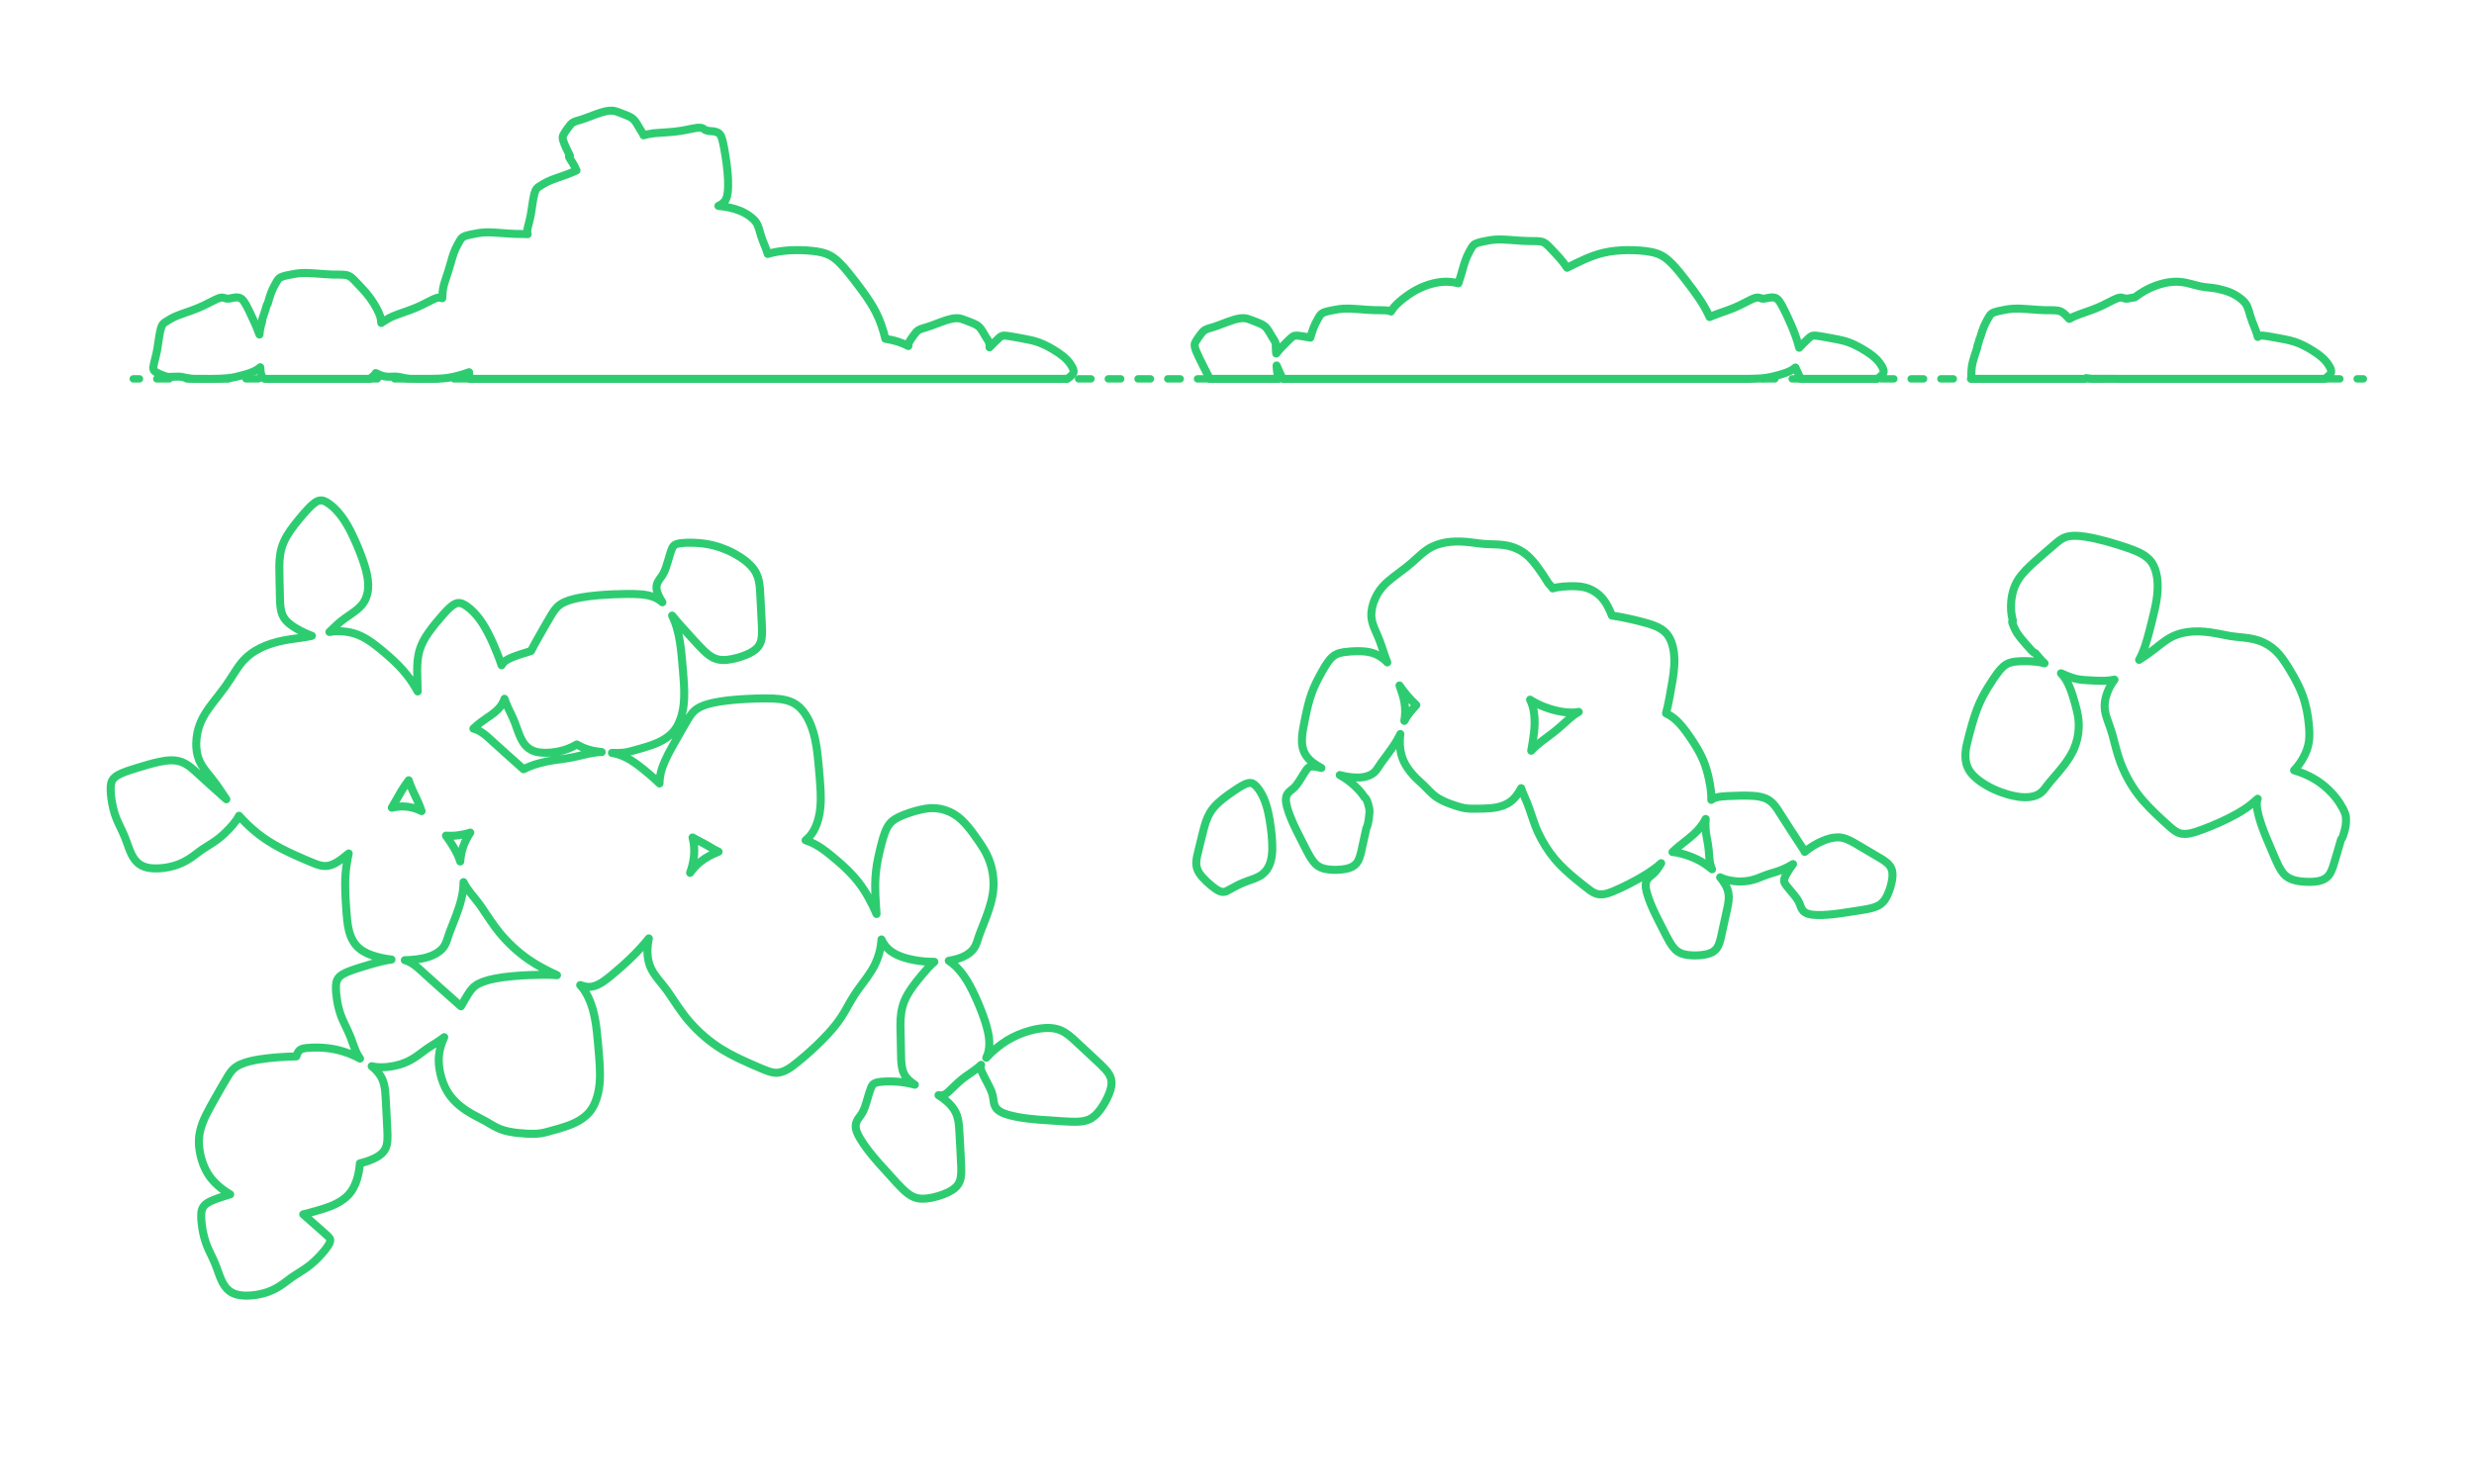 <?xml version="1.0" encoding="UTF-8"?>
<svg xmlns="http://www.w3.org/2000/svg" width="1000" height="600" version="1.1" viewBox="0 0 1000 600">
  <!-- Generator: Adobe Illustrator 29.7.1, SVG Export Plug-In . SVG Version: 2.1.1 Build 8)  -->
  <g id="FILL-BACKGROUND">
    <rect x="0" y="0" width="1000" height="600" fill="#fff"/>
  </g>
  <g id="_x32_D_x24_AG-DIAGRAM">
    <g id="POLYLINE">
      <g>
        <line x1="53.867" y1="153.177" x2="56.367" y2="153.177" fill="none" stroke="#2ecc71" stroke-linecap="round" stroke-linejoin="round" stroke-width="3"/>
        <line x1="63.378" y1="153.177" x2="949.272" y2="153.177" fill="none" stroke="#2ecc71" stroke-dasharray="5.008 7.011" stroke-linecap="round" stroke-linejoin="round" stroke-width="3"/>
        <line x1="952.777" y1="153.177" x2="955.277" y2="153.177" fill="none" stroke="#2ecc71" stroke-linecap="round" stroke-linejoin="round" stroke-width="3"/>
      </g>
    </g>
  </g>
  <g id="_x32_D_x24_AG-OUTLINE">
    <g id="POLYLINE1" data-name="POLYLINE">
      <path d="M492.546,360.102c-1.017-.531-1.951-1.232-2.843-1.948-1.271-1.04-2.509-2.194-3.605-3.418-.842-.949-1.622-1.99-2.083-3.181-.387-.984-.521-2.055-.459-3.107.039-.748.158-1.51.302-2.244.21-1.085,2.272-9.319,2.585-10.582.608-2.373,1.332-4.77,2.58-6.893,1.722-2.991,4.47-5.209,7.217-7.221,1.373-.985,2.908-2.061,4.336-2.963.82-.509,1.686-1.029,2.567-1.426.769-.341,1.609-.65,2.463-.543.518.065.998.307,1.407.625.985.787,1.761,1.866,2.431,2.925,2.132,3.437,3.083,7.457,3.764,11.403.628,3.937,1.134,7.991,1.058,11.983-.056,1.902-.279,3.834-.934,5.631-.594,1.65-1.591,3.178-2.975,4.27-.943.752-2.046,1.289-3.159,1.741-1.949.771-4.338,1.471-6.216,2.4-1.637.761-3.47,1.894-5.091,2.694-.318.143-.652.267-.997.329-.81.159-1.63-.102-2.346-.473Z" fill="none" stroke="#2ecc71" stroke-linecap="round" stroke-linejoin="round" stroke-width="3.25"/>
    </g>
    <g id="POLYLINE2" data-name="POLYLINE">
      <path d="M560.742,267.813c-.272-.68-.66-1.749-.908-2.446-.747-2.16-1.878-5.778-2.777-7.818-.703-1.64-1.759-3.873-2.247-5.562-.444-1.459-.602-3.002-.461-4.521.226-2.495,1.068-4.921,2.281-7.104,1.124-2.02,2.682-3.776,4.418-5.292,2.837-2.472,6.877-5.121,9.678-7.631,2.413-2.118,5.256-5.029,8.185-6.397,4.695-2.276,10.115-2.393,15.21-1.804,2.021.247,4.966.678,6.962.759,2.121.1,4.81.085,6.896.392,3.462.472,6.823,1.903,9.431,4.248,1.631,1.452,3.02,3.194,4.307,4.952,1.452,2.012,2.944,4.195,4.208,6.329.657.572,1.203,1.269,1.691,1.988,1.329-.437,2.754-.604,4.141-.743,2.02-.177,4.089-.228,6.112-.08,1.38.105,2.767.348,4.069.827,2.346.858,4.444,2.376,6.02,4.312,1.598,1.962,2.648,4.319,3.582,6.653,4.708.694,9.489,1.787,14.071,3.067,2.017.588,4.06,1.263,5.845,2.393.778.494,1.504,1.088,2.116,1.779.59.666,1.079,1.427,1.474,2.223.811,1.641,1.262,3.446,1.512,5.253.53,3.855.091,7.798-.529,11.617-.759,4.3-1.498,8.997-2.614,13.214,1.344.641,2.613,1.465,3.739,2.439,2.216,1.919,3.981,4.349,5.656,6.739,2.497,3.59,4.857,7.385,6.319,11.525.955,2.678,1.624,5.501,2.095,8.303.323,1.961.596,3.984.491,5.975.564-.498,1.278-.787,1.998-.979,1.463-.378,3.014-.471,4.518-.559,3.361-.137,6.942-.296,10.299-.09,2.078.143,4.22.459,6.057,1.498.72.406,1.379.924,1.958,1.513.686.695,1.282,1.494,1.832,2.3,2.544,4.022,8.008,12.452,10.682,16.496.16.263.321.54.415.834,2.209-1.815,4.689-3.331,7.32-4.449,1.911-.796,3.953-1.407,6.038-1.414,2.4-.022,4.613,1.054,6.651,2.22,1.238.724,10.151,5.946,11.124,6.56.621.395,1.254.83,1.832,1.286.562.444,1.089.946,1.499,1.536.467.664.774,1.435.914,2.233.222,1.273.076,2.586-.145,3.85-.373,1.989-.993,3.95-1.855,5.782-.638,1.337-1.475,2.629-2.678,3.523-.821.619-1.78,1.037-2.755,1.348-1.413.453-2.953.729-4.416.977-5.762.83-12.862,2.273-18.649,2.084-1.143-.045-2.31-.128-3.413-.449-.961-.28-1.861-.812-2.428-1.655-.293-.424-.501-.907-.684-1.387-.205-.554-.451-1.251-.714-1.772-.273-.555-.609-1.091-.971-1.593-1.144-1.574-2.83-3.386-4.016-4.932-.226-.299-.455-.615-.638-.943-.165-.297-.297-.62-.336-.959-.04-.322.004-.65.09-.962.199-.698.555-1.355.898-1.992.762-1.371,1.656-2.698,2.606-3.947-1.267.776-2.606,1.497-3.973,2.079-1.718.749-3.784,1.351-5.588,1.893-1.584.471-3.287,1.261-4.843,1.819-1.511.543-3.09.944-4.686,1.123-1.657.192-3.349.148-5.002-.063-1.844-.248-3.703-.67-5.376-1.505,1.557,1.855,2.957,3.988,3.364,6.415.316,1.883.008,3.81-.363,5.662-.301,1.402-2.477,11.5-2.757,12.617-.181.714-.397,1.45-.649,2.141-.246.672-.559,1.33-.99,1.904-.484.651-1.122,1.184-1.836,1.566-1.14.609-2.433.88-3.702,1.065-2.006.267-4.063.291-6.072.043-1.47-.188-2.958-.58-4.183-1.443-.845-.586-1.541-1.367-2.141-2.196-.872-1.201-1.614-2.577-2.308-3.89-2.68-5.394-6.36-11.804-7.953-17.591-.268-1.021-.505-2.077-.494-3.138.009-.58.104-1.167.33-1.704.184-.442.458-.845.785-1.193.516-.555,1.243-1.048,1.813-1.546,1.411-1.202,2.368-2.867,3.342-4.42-1.652,1.508-3.515,2.845-5.392,4.059-2.51,1.615-5.245,3.129-7.907,4.48-1.951.979-4.121,2-6.134,2.844-1.097.451-2.235.863-3.404,1.081-.977.186-1.998.224-2.97-.01-.608-.142-1.191-.39-1.734-.697-.407-.229-.815-.498-1.196-.766-1.782-1.276-4.034-3.159-5.76-4.535-3.006-2.475-5.975-5.132-8.482-8.118-2.7-3.224-4.96-6.832-6.73-10.646-1.821-3.81-3.018-8.548-4.613-12.429-.632-1.493-1.828-4.059-2.289-5.581-1.112,2.136-2.553,4.179-4.538,5.585-3.183,2.225-7.222,2.576-10.997,2.668-1.125.015-3.388.031-4.511.031-.953-.008-1.925-.072-2.863-.243-1.921-.357-3.831-1.007-5.666-1.671-1.855-.7-3.716-1.495-5.382-2.578-1.131-.739-2.156-1.656-3.101-2.618-.492-.503-1.807-1.882-2.302-2.335-.683-.651-2.658-2.425-3.279-3.08-1.349-1.364-2.604-2.859-3.627-4.484-.87-1.38-1.586-2.879-2.043-4.447-.807-2.826-.929-5.836-.535-8.741-1.751,3.914-5.091,8.068-7.624,11.536-.756,1.01-1.456,2.303-2.261,3.274-.421.503-.913.951-1.463,1.309-1.499.975-3.304,1.363-5.069,1.47-2.712.139-5.44-.322-8.06-.995,2.161,1.178,4.181,2.648,5.988,4.319,1.497,1.395,2.898,2.94,3.998,4.671.337.157.551.484.732.796.584,1.079.911,2.384,1.162,3.582.075.395.138.801.142,1.204.006.601-.096,1.321-.152,1.922-.115,1.014-.241,2.102-.457,3.099-.142.642-.337,1.284-.655,1.863-.177.773-2.058,9.514-2.198,9.976-.194.765-.425,1.55-.704,2.289-.257.675-.589,1.331-1.043,1.896-.492.618-1.125,1.118-1.826,1.479-1.117.572-2.37.834-3.604,1.013-1.821.245-3.688.28-5.518.107-1.592-.159-3.222-.502-4.575-1.396-.854-.557-1.564-1.313-2.172-2.126-.935-1.25-1.711-2.69-2.44-4.069-2.676-5.401-6.363-11.799-7.953-17.591-.268-1.021-.505-2.077-.494-3.138.009-.558.097-1.122.304-1.642.191-.484.489-.923.85-1.296.476-.501,1.16-.981,1.687-1.43.481-.405.927-.865,1.322-1.354,1.415-1.786,2.651-4.185,3.956-6.054.228-.32.471-.645.754-.918.211-.204.454-.38.726-.494.294-.124.616-.174.933-.184.428-.014.863.037,1.287.096.837.122,1.702.311,2.522.519-1.288-.684-2.556-1.462-3.695-2.374-1.036-.827-1.979-1.795-2.674-2.928-1.387-2.207-1.649-4.906-1.431-7.454.221-2.562.868-5.405,1.354-7.941.664-3.181,1.412-6.464,2.521-9.52.939-2.604,2.204-5.147,3.532-7.573.975-1.771,1.997-3.622,3.193-5.253.925-1.265,2.032-2.43,3.504-3.042.87-.374,1.812-.574,2.744-.725,1.761-.275,3.583-.391,5.365-.41,2.034-.007,4.117.085,6.078.67,2.346.702,4.486,2.067,6.149,3.861Z" fill="none" stroke="#2ecc71" stroke-linecap="round" stroke-linejoin="round" stroke-width="3.25"/>
    </g>
    <g id="POLYLINE3" data-name="POLYLINE">
      <path d="M565.676,277.146c.815,2.277,1.671,4.682,2.04,7.074.381,2.39.341,4.854-.068,7.237,1.218-2.382,3.003-4.44,4.82-6.382-2.534-2.377-4.852-5.043-6.792-7.928Z" fill="none" stroke="#2ecc71" stroke-linecap="round" stroke-linejoin="round" stroke-width="3.25"/>
    </g>
    <g id="POLYLINE4" data-name="POLYLINE">
      <path d="M676.028,344.494c.678.026,1.364.149,2.029.277,1.121.224,2.297.541,3.389.884,1.624.517,3.243,1.149,4.763,1.92,2.072,1.05,4.036,2.375,5.804,3.882-1.138-2.336-1.105-5.509-1.374-8.056-.127-1.482-.654-4.144-.913-5.637-.38-2.185-.468-4.433-.28-6.642-.924,1.736-2.083,3.369-3.433,4.8-1.846,1.999-5.107,4.403-7.246,6.126-.258.21-.77.64-1.021.858-.553.482-1.193,1.077-1.718,1.589Z" fill="none" stroke="#2ecc71" stroke-linecap="round" stroke-linejoin="round" stroke-width="3.25"/>
    </g>
    <g id="POLYLINE5" data-name="POLYLINE">
      <path d="M618.459,282.891c.932,1.805,1.413,3.819,1.659,5.826.603,4.888-.348,9.99-1.195,14.804,2.212-2.515,6.005-5.098,8.674-7.154,2.105-1.552,4.834-4.118,6.814-5.858,1.152-.99,2.379-1.942,3.715-2.673-2.369.47-4.824.265-7.187-.139-4.398-.8-8.72-2.368-12.48-4.806Z" fill="none" stroke="#2ecc71" stroke-linecap="round" stroke-linejoin="round" stroke-width="3.25"/>
    </g>
    <g id="POLYLINE6" data-name="POLYLINE">
      <path d="M864.646,266.785c1.152-2.05,1.998-4.28,2.705-6.518.94-2.942,1.807-6.531,2.573-9.538,1.271-5.138,2.585-10.509,2.135-15.833-.174-2.058-.594-4.13-1.488-6.004-.548-1.154-1.308-2.215-2.249-3.082-1.326-1.234-2.944-2.119-4.593-2.848-1.303-.577-2.743-1.089-4.092-1.555-2.656-.908-5.658-1.836-8.367-2.574-2.788-.748-5.706-1.455-8.561-1.872-1.586-.225-3.215-.386-4.817-.323-.909.038-1.826.154-2.696.425-.746.229-1.455.577-2.109,1-.571.365-1.129.805-1.654,1.233-2.796,2.345-6.538,5.619-9.261,8.047-2.261,2.055-4.552,4.209-6.243,6.771-1.761,2.635-2.665,5.763-2.958,8.899-.246,2.651-.114,5.378.643,7.941-.096.029-.191.08-.248.165-.058.087-.069.195-.061.297.011.143.051.284.095.42.348.971.753,1.972,1.219,2.891.644,1.272,1.515,2.44,2.412,3.543,1.146,1.396,2.846,3.328,4.074,4.666.461.474.965.958,1.61,1.16,1.186,1.383,2.334,2.866,3.698,4.081-1.235-.352-2.536-.543-3.812-.673-1.525-.149-3.111-.215-4.642-.202-1.092.017-2.237.06-3.321.191-.794.097-1.594.241-2.35.507-.997.342-1.902.92-2.677,1.63-1.506,1.395-2.699,3.122-3.849,4.812-1.564,2.371-3.151,4.855-4.456,7.377-1.829,3.481-3.1,7.3-4.193,11.069-.717,2.572-1.56,5.538-2.131,8.138-.677,3.119-.942,6.545.486,9.497,1.071,2.264,2.985,3.995,4.989,5.435,3.319,2.344,7.078,4.06,10.97,5.205,2.81.798,5.758,1.378,8.689,1.106,1.404-.14,2.812-.496,4.034-1.218.603-.355,1.148-.809,1.624-1.321.885-.955,1.719-2.256,2.57-3.242l4.139-4.864c2.058-2.491,4.052-5.123,5.46-8.044.984-2.057,1.654-4.277,2.008-6.529.312-1.988.383-4.03.179-6.032-.221-2.24-.803-4.482-1.407-6.646-.643-2.284-1.351-4.66-2.286-6.842-.82-1.937-1.911-3.787-3.374-5.31,1.923.851,3.918,1.687,5.957,2.213.994.252,2.037.395,3.058.473,1.206.083,3.64.234,4.848.301,2.581.116,5.222.125,7.758-.42-1.19,1.55-2.152,3.291-2.856,5.113-.613,1.605-1.032,3.304-1.113,5.024-.092,1.695.243,3.386.739,5,.685,2.204,1.798,4.932,2.398,7.154.964,3.519,2.001,8.047,3.328,11.418,1.74,4.544,4.101,8.877,7.048,12.753,2.955,3.881,6.626,7.386,10.216,10.683,1.219,1.1,2.862,2.672,4.173,3.648.672.501,1.4.951,2.196,1.225.775.272,1.604.383,2.424.367,1.375-.029,2.735-.356,4.044-.761,2.085-.662,4.34-1.546,6.371-2.361,4.835-2.01,9.688-4.26,14.042-7.189,1.709-1.149,3.327-2.54,4.869-3.904-.598,1.477-.376,3.126-.109,4.653.696,3.599,2.004,7.122,3.369,10.516,1.03,2.389,3.792,9.11,4.876,11.33.412.838.86,1.693,1.368,2.477.536.83,1.163,1.617,1.927,2.249,1.044.874,2.329,1.41,3.64,1.74,1.521.381,3.107.559,4.671.625,1.565.056,3.16.003,4.701-.286,1.216-.227,2.426-.655,3.392-1.448.737-.595,1.303-1.38,1.722-2.224.382-.77.696-1.601.975-2.414.324-.91,2.864-9.722,3.202-10.858.324-.298.52-.646.666-1.057.458-1.365.901-2.828,1.147-4.246.169-1.159.213-2.355.128-3.524-.041-.49-.135-.978-.29-1.445-.293-.853-.72-1.697-1.127-2.501-.05-.087-.097-.182-.172-.25-.014-.012-.029-.022-.047-.027-1.364-2.653-3.325-4.973-5.468-7.032-1.72-1.634-3.629-3.093-5.672-4.302-2.557-1.5-5.338-2.661-8.183-3.487,1.581-1.653,2.932-3.545,3.985-5.576.94-1.817,1.652-3.777,1.971-5.801.31-1.916.268-3.89.121-5.82-.2-2.581-.552-5.213-1.096-7.744-.41-1.89-.941-3.795-1.623-5.604-.943-2.518-2.17-4.982-3.482-7.327-1.801-3.125-3.65-6.364-6.017-9.101-1.67-1.936-3.744-3.53-6.057-4.621-2.569-1.245-5.369-1.795-8.191-2.082-1.293-.123-4.043-.392-5.316-.6-1.439-.234-4.445-.831-5.884-1.12-5.895-1.099-12.336-1.33-17.826,1.424-1.481.746-2.863,1.729-4.18,2.732-1.883,1.472-4.942,3.916-6.93,5.192l-2.113,1.383Z" fill="none" stroke="#2ecc71" stroke-linecap="round" stroke-linejoin="round" stroke-width="3.25"/>
    </g>
    <g id="POLYLINE7" data-name="POLYLINE">
      <path d="M908.695,153.177h30.991c.705-.504,1.428-1.025,2.009-1.674.259-.296.491-.639.56-1.033.065-.376-.01-.763-.122-1.123-.271-.829-.765-1.573-1.253-2.289-1.216-1.793-2.941-3.172-4.712-4.387-2.182-1.478-4.509-2.821-6.943-3.837-2.339-.988-4.952-1.512-7.446-1.962-1.937-.339-5.077-.986-7.015-1.166-.417-.034-.849-.054-1.257.054-.326.085-.623.258-.89.458-.493-1.98-1.455-4.139-2.202-6.043-.527-1.318-1.017-3.108-1.421-4.481-.297-.963-.639-1.935-1.204-2.776-.681-1.038-1.652-1.849-2.645-2.576-1.137-.829-2.376-1.534-3.673-2.079-1.561-.654-3.226-1.105-4.88-1.454-1.712-.381-3.708-.548-5.456-.744-2.45-.285-5.043-1.222-7.456-1.712-1.644-.346-3.34-.51-5.019-.421-2.513.133-4.995.729-7.355,1.589-3.052,1.111-5.887,2.779-8.472,4.734-.721.035-1.583.238-2.295.377-.522.094-1.068.187-1.594.077-.373-.082-.755-.269-1.13-.347-.326-.073-.667-.078-.997-.03-.419.06-.828.198-1.221.351-1.748.704-3.879,1.934-5.587,2.736-2.774,1.366-6.693,2.683-9.633,3.722-1.353.489-2.723,1.058-3.966,1.786-.985-.995-2.022-2.287-3.285-2.925-.437-.217-.914-.349-1.394-.426-1.277-.202-4.125-.129-5.446-.172-3.625-.081-8.497-.753-12.112-.605-1.991.062-4.015.491-5.963.888-.683.148-1.407.314-2.064.55-.39.141-.777.313-1.113.56-.486.348-.829.853-1.126,1.364-.683,1.19-1.396,2.45-1.934,3.711-.606,1.393-1.064,2.935-1.487,4.394-.173.328-.326.674-.434,1.028-.124.396-.204.863-.315,1.263-.114.439-.353.879-.465,1.318-.041.167-.054.346.005.51-.667,2.097-1.799,5.16-2.159,7.303-.304,1.78-.31,3.681-.323,5.487h46.277l.197-.306c.828.154,1.684.258,2.526.292,2.14.029,7.533.025,9.623-.012.017.021.039.026.065.026.24,0,52.935,0,53.213,0Z" fill="none" stroke="#2ecc71" stroke-linecap="round" stroke-linejoin="round" stroke-width="3.25"/>
    </g>
    <g id="POLYLINE8" data-name="POLYLINE">
      <path d="M589.48,114.54c.208-.626.699-2.118.886-2.732l1.392-4.779c.349-1.144.748-2.328,1.242-3.417.492-1.117,1.193-2.347,1.802-3.411.186-.315.385-.633.627-.907.303-.35.69-.621,1.11-.813.806-.366,1.704-.564,2.566-.754,1.854-.376,3.787-.791,5.679-.875,3.728-.194,8.661.509,12.397.592,1.172.032,4.012-.004,5.132.128.439.052.879.139,1.295.292.418.151.808.377,1.163.642.761.563,1.497,1.378,2.155,2.061,2.28,2.397,4.71,4.904,6.507,7.688,4.712-2.361,9.565-4.865,14.723-6.061,3.24-.766,6.606-1.039,9.929-1.068,3.144,0,6.364.165,9.452.774,1.846.371,3.659,1.022,5.215,2.097,1.207.82,2.289,1.835,3.3,2.882,2.008,2.076,4.038,4.726,5.818,7.016,3.393,4.464,6.897,9.138,9.163,14.292,1.992-.956,5.772-2.13,7.861-2.933,1.287-.487,2.683-1.062,3.929-1.644,1.217-.561,3.212-1.619,4.428-2.223.601-.292,1.238-.595,1.868-.817.374-.132.765-.237,1.162-.263.278-.019.559.006.83.074.331.079.685.243,1.016.321.537.123,1.096.027,1.629-.069,1.402-.269,3.03-.744,4.34.061.863.548,1.415,1.52,1.921,2.383,1.47,2.67,2.805,5.577,4.021,8.372,1.254,2.943,2.427,6.035,3.191,9.144,1.182-1.252,2.524-2.606,3.787-3.775.246-.221.499-.451.767-.643.258-.187.544-.345.855-.421.421-.106.865-.079,1.294-.043,1.9.185,5.036.823,6.954,1.161,1.12.221,2.684.489,3.771.772,3.475.82,6.697,2.489,9.687,4.407,1.545,1.008,3.087,2.099,4.368,3.435.675.701,1.256,1.498,1.773,2.322.342.555.666,1.14.824,1.777.071.3.11.618.047.923-.078.378-.302.707-.553.994-.581.648-1.303,1.17-2.009,1.674h-30.991c-.514-1.116-1.586-3.47-2.073-4.58-1.619,1.41-3.705,2.128-5.728,2.748-2.079.594-4.241,1.171-6.386,1.464-4.205.551-9.966.324-14.239.365l-.004.003h-180.949c-.63-1.383-1.847-4.019-2.42-5.391.028.7.056,1.446.157,2.138.139.954.48,2.302.694,3.253h-27.86c-1.279-2.588-4.155-8.044-5.244-10.622-.236-.558-.477-1.149-.652-1.728-.137-.46-.255-.94-.227-1.423.015-.277.091-.55.204-.803.521-1.067,1.33-2.171,2.027-3.138.541-.717,1.088-1.483,1.854-1.978.268-.175.561-.315.859-.43.586-.234,1.923-.597,2.537-.786.548-.167,1.182-.384,1.723-.58,2.465-.89,5.991-2.391,8.539-2.865.734-.139,1.488-.22,2.235-.177.527.028,1.054.129,1.56.278.773.214,3.322,1.256,4.109,1.55.913.372,1.853.766,2.626,1.389,1.356,1.091,2.148,2.93,3.059,4.377.442.747,1.099,1.557,1.348,2.385.172.584.129,1.283.133,1.889.001.186.012.422.023.609.033.432.106,1.393.133,1.817,1.269-1.693,2.887-3.267,4.378-4.769.709-.669,1.566-1.582,2.362-2.117.254-.164.539-.284.838-.334.285-.049.579-.046.867-.029,1.734.143,3.64.535,5.358.836.382-1.32.796-2.751,1.301-4.025.402-1.017.9-2.032,1.43-2.989.399-.668.88-1.681,1.391-2.259.315-.363.72-.64,1.157-.834,1.099-.481,2.388-.699,3.559-.944,1.512-.303,3.097-.596,4.638-.664,3.728-.195,8.66.509,12.397.592,1.288.04,4.115-.022,5.353.158.473.069.944.189,1.379.389.634-1.165,1.527-2.173,2.477-3.09,1.375-1.324,2.917-2.541,4.486-3.628,4.059-2.82,8.789-4.8,13.736-5.254,2.186-.2,4.397.043,6.525.56Z" fill="none" stroke="#2ecc71" stroke-linecap="round" stroke-linejoin="round" stroke-width="3.25"/>
    </g>
    <g id="POLYLINE9" data-name="POLYLINE">
      <path d="M93.042,482.889c-2.579.816-5.43,1.611-7.874,2.758-.975.473-1.953,1.026-2.67,1.856-.353.409-.627.887-.806,1.397-.328.933-.375,1.941-.367,2.922.039,2.147.328,4.329.747,6.433.485,2.471,1.282,4.895,2.346,7.177.788,1.685,2.244,4.612,2.872,6.324,1.399,3.506,2.372,8.006,5.611,10.319,1.865,1.362,4.233,1.75,6.495,1.77,2.679.014,5.374-.392,7.936-1.175,2.036-.631,3.985-1.561,5.779-2.71,2.082-1.313,4.069-3.086,6.159-4.387,2.15-1.341,4.53-2.798,6.468-4.422,2.028-1.686,3.897-3.618,5.55-5.671.678-.866,1.36-1.766,1.849-2.755.19-.4.351-.832.343-1.28-.004-.412-.19-.799-.445-1.114-.165-.383-9.937-8.839-10.462-9.356.569-.112,1.217-.279,1.781-.428,1.674-.469,4.841-1.326,6.446-1.85,3.669-1.18,7.398-2.762,10.07-5.633,1.517-1.635,2.558-3.666,3.262-5.77.749-2.236,1.17-4.588,1.332-6.937,2.051-.48,4.078-1.15,5.972-2.077,1.344-.668,2.663-1.493,3.602-2.686.618-.776,1.046-1.697,1.275-2.661.153-.63.228-1.288.27-1.935.087-1.259.056-2.597-.004-3.859-.142-2.31-.65-13.92-.896-15.991-.108-.992-.267-2.004-.525-2.968-.298-1.123-.746-2.215-1.363-3.202-.935-1.498-2.198-2.776-3.557-3.894,2.051.526,4.214.503,6.309.305,3.261-.326,6.49-1.219,9.374-2.792,2.295-1.204,4.356-2.938,6.444-4.446,2.299-1.59,5.005-3.062,7.187-4.817-.808,1.818-1.497,3.72-1.87,5.679-.352,1.823-.424,3.711-.256,5.559.224,2.446.8,4.874,1.669,7.17.932,2.476,2.288,4.809,4.076,6.766,1.689,1.874,3.698,3.463,5.82,4.819,2.072,1.366,5.14,2.784,7.305,4.016,1.854,1.093,4.092,2.51,6.112,3.243,2.133.805,4.422,1.188,6.678,1.457,2.344.256,4.776.411,7.134.357,1.597-.036,3.201-.291,4.742-.707,1.318-.359,3.969-1.101,5.283-1.478,4.182-1.248,8.53-2.833,11.575-6.096,1.067-1.152,1.909-2.51,2.55-3.94,1.683-3.79,2.181-8.001,2.142-12.116-.035-4-.471-8.499-.819-12.495-.541-5.897-1.134-12.066-3.534-17.539-.913-2.082-2.079-4.094-3.645-5.755.998.353,2.033.659,3.095.72.961.058,1.931-.088,2.843-.392,2.542-.867,4.663-2.64,6.725-4.305,5.413-4.489,10.701-9.377,15.087-14.89-.78,3.591-.861,7.457.383,10.952.751,2.088,2.079,3.925,3.445,5.653,1.222,1.531,3.073,3.764,4.147,5.348,2.553,3.726,5.456,8.371,8.45,11.721,3.77,4.315,8.158,8.132,13.041,11.141,4.177,2.588,8.894,4.725,13.406,6.676,1.868.785,4.267,1.903,6.207,2.464.829.238,1.695.393,2.561.369.873-.018,1.74-.204,2.557-.506,1.338-.497,2.572-1.26,3.727-2.09,1.754-1.267,3.613-2.869,5.267-4.269,3.192-2.767,6.371-5.776,9.236-8.882,2.56-2.769,4.931-5.785,6.792-9.072,1.565-2.744,3.305-6.002,5.16-8.538,2.168-2.999,5.312-6.905,6.911-10.21,1.583-3.211,2.535-6.749,2.743-10.324.653,1.456,1.577,2.801,2.751,3.887,1.171,1.096,2.574,1.922,4.041,2.557,1.99.86,4.118,1.436,6.244,1.846,2.734.521,5.544.765,8.327.752-.956.79-1.846,1.717-2.686,2.63-1.347,1.48-2.765,3.179-4.027,4.737-2.036,2.563-4.034,5.252-5.31,8.287-1.351,3.164-1.698,6.654-1.688,10.065.006,1.882.238,11.763.302,13.65.047.983.125,2.017.287,2.988.159.959.411,1.914.831,2.794.908,1.958,2.622,3.386,4.405,4.528-4.228-1.177-8.692-1.526-13.064-1.23-.768.066-1.555.142-2.304.33-.424.109-.844.266-1.201.523-.512.363-.839.92-1.087,1.485-.998,2.454-1.665,5.585-2.585,8.068-.426,1.189-1.006,2.333-1.757,3.35-.497.687-1.131,1.482-1.475,2.258-.245.537-.392,1.121-.42,1.711-.08,1.894.862,3.655,1.773,5.256,2.059,3.465,4.688,6.656,7.333,9.687.549.598,7.333,8.126,7.619,8.416,1.484,1.578,3.024,3.214,4.798,4.466,1.058.748,2.254,1.326,3.53,1.579,2.203.439,4.481.066,6.643-.43,2.536-.626,5.068-1.49,7.292-2.883.727-.467,1.41-1.024,1.965-1.69.476-.567.856-1.218,1.117-1.911.343-.901.483-1.87.544-2.828.069-1.002.064-2.076.029-3.082-.125-2.436-.666-13.883-.87-16.172-.14-1.516-.367-3.057-.871-4.499-1.226-3.602-4.321-6.179-7.437-8.164.558.088,1.136.116,1.692.002.449-.089.875-.277,1.259-.525.342-.219.664-.487.967-.758,1.635-1.528,3.469-3.431,5.192-4.847,2.493-2.136,5.762-3.834,8.097-6.155-.142.356-.212.743-.189,1.126.028.506.192.996.378,1.464,1.176,2.792,3.093,5.701,4.133,8.549.28.787.474,1.614.589,2.441.157,1.125.265,2.381.84,3.383.753,1.367,2.18,2.18,3.597,2.719,1.585.604,3.281.997,4.943,1.328,2.906.567,5.996.913,8.949,1.156l9.979.673c2.245.131,4.608.289,6.849.088,1.2-.11,2.409-.339,3.518-.825,1.713-.735,3.085-2.072,4.219-3.524,1.204-1.547,2.238-3.25,3.106-5.006.526-1.08,1.006-2.217,1.35-3.369.27-.906.464-1.849.469-2.797.016-1.178-.288-2.355-.866-3.381-.436-.789-1.019-1.5-1.614-2.174-.534-.61-1.176-1.252-1.759-1.818-1.415-1.334-10.058-9.424-11.407-10.623-1.906-1.699-4.038-3.3-6.561-3.911-1.446-.362-2.958-.445-4.443-.38-2.198.103-4.393.53-6.51,1.12-3.169.889-6.236,2.2-9.05,3.908-3.116,1.907-5.953,4.309-8.433,6.987,1.621-3.234,1.44-7.024.687-10.471-.657-3.025-1.724-6.016-2.846-8.897-1.334-3.384-2.843-6.824-4.597-10.011-1.334-2.423-2.895-4.763-4.798-6.777-1.078-1.139-2.268-2.205-3.591-3.053,2.391-.375,4.794-.999,6.913-2.197,1.179-.67,2.274-1.53,3.09-2.621,1.32-1.735,1.699-4.071,2.491-6.058l2.611-6.724c1.362-3.672,2.594-7.485,2.916-11.407.446-5.624-.938-11.368-3.879-16.18-1.229-2.049-2.716-4.136-4.112-6.079-1.453-1.976-3.008-3.947-4.794-5.633-3.875-3.69-9.15-5.473-14.459-4.612-2.962.469-5.88,1.355-8.68,2.418-1.701.68-3.451,1.403-4.877,2.578-.959.789-1.703,1.814-2.259,2.919-.614,1.211-1.07,2.529-1.472,3.824-.622,2.024-1.15,4.267-1.631,6.331-.711,3.101-1.272,6.316-1.478,9.494-.324,4.908.063,10.132.418,15.04-1.935-4.538-4.289-8.971-7.314-12.882-2.481-3.191-5.473-6.033-8.532-8.665-3.878-3.262-7.901-6.739-12.829-8.254.913-.746,1.741-1.606,2.43-2.564,1.045-1.446,1.798-3.096,2.346-4.789,1.279-3.895,1.47-8.06,1.303-12.128-.113-3.22-.491-7.193-.77-10.419-.257-2.394-.491-5.528-.893-7.878-.634-4.05-1.676-8.114-3.655-11.73-1.088-1.972-2.479-3.831-4.306-5.174-2.68-1.974-6.104-2.469-9.348-2.621-4.435-.161-9.098.017-13.528.298-3.51.257-7.134.612-10.58,1.331-1.885.403-3.784.907-5.531,1.738-.893.428-1.741.972-2.468,1.648-.565.52-1.06,1.122-1.504,1.747-1.047,1.461-2.916,4.865-3.862,6.44-2.055,3.744-4.801,8.168-6.508,12.06-.675,1.538-1.279,3.149-1.659,4.787-.327,1.393-.502,2.835-.513,4.267-2.737-2.626-5.734-5.179-8.757-7.469-1.791-1.327-3.697-2.566-5.742-3.464-1.508-.663-3.114-1.139-4.737-1.419,1.505.062,3.049.085,4.549-.073,1.049-.109,2.115-.332,3.135-.6,1.318-.359,3.969-1.101,5.283-1.478,4.108-1.226,8.365-2.773,11.409-5.919.976-1.014,1.775-2.201,2.404-3.458,3.316-6.763,2.501-14.609,1.935-21.879-.703-7.419-1.028-15.311-4.383-22.107.828,1.022,1.993,2.392,2.862,3.378,2.296,2.481,7.609,8.581,9.992,10.836.923.87,1.904,1.716,2.988,2.381.889.547,1.871.958,2.897,1.164,1.17.24,2.381.234,3.564.111,2.662-.302,5.287-1.035,7.755-2.069,1.772-.772,3.576-1.72,4.771-3.285.705-.915,1.135-2.021,1.321-3.156.162-.971.194-1.986.204-2.97.051-1.189-.668-13.629-.723-15.137-.137-2.196-.254-4.481-.913-6.592-.327-1.056-.801-2.073-1.418-2.99-1.488-2.199-3.599-3.91-5.805-5.351-3.325-2.138-7.009-3.74-10.843-4.704-2.711-.684-5.531-1.002-8.324-1.074-1.742-.031-3.54,0-5.266.25-.581.091-1.172.21-1.7.477-.272.138-.523.323-.73.547-.233.249-.414.544-.567.848-.36.722-.607,1.54-.855,2.307-.453,1.552-1.208,4.101-1.712,5.614-.338.986-.746,1.964-1.287,2.856-.72,1.227-1.836,2.304-2.292,3.675-.435,1.257-.229,2.636.236,3.855.488,1.282,1.188,2.489,1.916,3.647-1.012-.904-2.198-1.616-3.464-2.103-1.73-.671-3.593-.968-5.436-1.119-3.529-.255-7.292-.122-10.831-.004-4.313.197-8.785.516-13.038,1.256-2.225.403-4.482.91-6.566,1.806-1.076.465-2.105,1.073-2.965,1.876-.677.624-1.252,1.361-1.764,2.124-.886,1.301-2.777,4.68-3.601,6.062-1.572,2.835-4.006,6.93-5.441,9.81-3.052.978-6.547,1.871-9.372,3.374-1.023.561-2.005,1.316-2.515,2.393-.995-2.985-2.219-6.043-3.492-8.92-1.206-2.679-2.546-5.395-4.126-7.872-1.413-2.204-3.085-4.279-5.07-5.995-.965-.815-1.998-1.6-3.165-2.099-.443-.182-.918-.307-1.4-.311-.408-.006-.816.075-1.197.219-.661.25-1.252.659-1.802,1.096-1.126.906-2.147,1.993-3.117,3.061-2.163,2.449-4.344,5.036-6.221,7.711-1.545,2.209-2.888,4.61-3.615,7.219-1.447,4.902-.757,11.402-.702,16.472-1.317-2.384-2.808-4.72-4.504-6.852-2.076-2.609-4.499-4.998-6.99-7.211-1.955-1.713-4.108-3.538-6.188-5.09-1.609-1.192-3.318-2.318-5.127-3.182-3.972-1.921-8.546-2.414-12.882-1.716,1.884-1.872,3.964-3.862,6.112-5.407,1.86-1.371,4.299-2.83,5.957-4.433,1.077-1.009,1.977-2.217,2.573-3.57.806-1.803,1.094-3.805,1.04-5.77-.063-2.259-.544-4.501-1.153-6.67-.945-3.3-2.251-6.623-3.59-9.783-2.264-5.164-4.807-10.438-8.925-14.393-1.096-1.036-2.29-2.014-3.643-2.696-.632-.31-1.335-.523-2.045-.461-.884.073-1.678.534-2.379,1.05-.821.608-1.577,1.343-2.29,2.073-1.382,1.426-2.778,3.096-4.052,4.623-2.287,2.806-4.581,5.73-6.048,9.062-1.348,3.032-1.775,6.387-1.801,9.681-.031,1.854.231,11.694.272,13.669.037.896.08,1.885.191,2.774.134,1.107.349,2.226.78,3.259.381.925.937,1.779,1.613,2.515,1.069,1.167,2.401,2.071,3.747,2.888,2.072,1.235,4.271,2.33,6.543,3.143-2.483.593-6.212,1.043-8.771,1.413-6.483.983-13.183,3.013-18.01,7.655-1.515,1.455-2.767,3.195-3.922,4.942-.959,1.47-3.265,5.128-4.263,6.478-.942,1.349-4.341,5.678-5.399,7.054-1.741,2.289-3.41,4.7-4.545,7.354-1.163,2.698-1.758,5.642-1.812,8.577-.033,2.272.271,4.583,1.13,6.698.681,1.678,1.727,3.197,2.828,4.625,1.441,1.807,3.483,4.28,4.776,6.181l3.426,5.101c-3.517-3.059-9.654-8.688-13.071-11.79-.676-.586-1.388-1.187-2.117-1.702-.857-.61-1.779-1.148-2.762-1.526-1.333-.519-2.773-.733-4.2-.729-1.762.002-3.534.304-5.253.675-2.796.604-5.95,1.566-8.699,2.406-2.006.629-4.164,1.282-6.096,2.106-.904.393-1.811.836-2.597,1.437-.567.434-1.061.978-1.38,1.62-.378.748-.52,1.592-.569,2.422-.09,2.058.163,4.153.489,6.182.273,1.588.637,3.208,1.126,4.743.395,1.252.914,2.513,1.457,3.709.788,1.685,2.244,4.612,2.872,6.324,2.069,5.42,3.136,11.016,9.896,11.934,1.964.265,3.977.17,5.937-.094,2.563-.352,5.097-1.06,7.425-2.197,1.257-.607,2.474-1.345,3.619-2.144,1.521-1.059,3.179-2.446,4.738-3.447,1.96-1.249,4.239-2.602,6.061-4.04,1.549-1.197,3.002-2.573,4.341-4.001,1.007-1.087,2.009-2.252,2.865-3.462.383-.552.77-1.133,1.043-1.75,3.447,3.883,7.413,7.373,11.776,10.194,3.493,2.254,7.325,4.153,11.115,5.858,2.381,1.032,5.571,2.481,7.978,3.398,1.42.53,2.928.982,4.46.847,1.157-.088,2.275-.472,3.307-.989,2.071-1.035,3.912-2.595,5.7-4.05-.597,2.705-1.07,5.502-1.277,8.264-.21,2.695-.175,5.541-.073,8.245.097,2.438.321,5.582.513,8.02.127,1.497.273,3.133.519,4.61.473,2.866,1.401,5.776,3.344,7.995,1.654,1.926,3.96,3.155,6.326,3.99,2.557.903,5.249,1.442,7.94,1.751-3.95.503-7.991,1.799-11.803,2.945-1.727.54-3.635,1.126-5.315,1.785-.913.362-1.833.764-2.673,1.275-.946.57-1.79,1.339-2.214,2.379-.284.677-.398,1.415-.441,2.145-.057,1.037.007,2.107.094,3.142.362,3.952,1.279,7.894,2.978,11.492.788,1.685,2.244,4.612,2.872,6.324,1.047,2.707,2.014,6.228,3.797,8.541-2.849-1.552-5.911-2.741-9.07-3.486-2.328-.551-4.743-.836-7.133-.937-1.751-.065-3.565-.049-5.306.138-.736.088-1.493.185-2.181.473-.38.16-.728.401-.996.715-.536.636-.804,1.45-1.077,2.223-4.973.139-10.086.437-15.003,1.212-2.452.41-4.941.924-7.241,1.886-1.09.46-2.135,1.059-3.013,1.857-.542.487-1.024,1.05-1.453,1.638-.267.366-.538.773-.779,1.156-1.692,2.748-4.251,7.3-5.858,10.12-2.183,3.935-4.572,7.997-5.575,12.422-.45,2.002-.56,4.087-.374,6.129.376,3.884,1.55,7.769,3.598,11.103,2.184,3.495,5.461,6.178,8.97,8.27Z" fill="none" stroke="#2ecc71" stroke-linecap="round" stroke-linejoin="round" stroke-width="3.25"/>
    </g>
    <g id="POLYLINE10" data-name="POLYLINE">
      <path d="M290.465,344.359c-2.616.987-5.139,2.3-7.328,4.05-1.61,1.273-3.006,2.82-4.198,4.486,1.658-4.528,2.281-9.584.984-14.282,1.616.928,3.992,2.063,5.606,2.993,1.547.897,3.307,2.027,4.936,2.753Z" fill="none" stroke="#2ecc71" stroke-linecap="round" stroke-linejoin="round" stroke-width="3.25"/>
    </g>
    <g id="POLYLINE11" data-name="POLYLINE">
      <path d="M211.619,311.007c-3.923-3.429-10.832-9.715-14.643-13.165-.728-.621-1.5-1.235-2.303-1.756-1.022-.668-2.145-1.199-3.331-1.501.998-.928,2.079-1.857,3.169-2.676,2.472-1.863,5.536-3.538,7.526-5.949.831-1.011,1.467-2.182,1.879-3.423.378,1.15.865,2.324,1.366,3.427.788,1.685,2.244,4.612,2.872,6.324.533,1.429,1.566,4.411,2.183,5.751.686,1.534,1.58,3.02,2.867,4.124.844.732,1.846,1.278,2.908,1.621,1.229.401,2.533.549,3.821.586,1.918.047,3.857-.155,5.738-.528,2.621-.515,5.165-1.474,7.464-2.835,1.296.74,2.666,1.404,4.087,1.868,1.934.631,3.985.963,6.002,1.199-3.349.018-7.033,1.038-10.288,1.804-2.587.631-6.332,1.08-8.996,1.464-4.239.639-8.482,1.717-12.319,3.664Z" fill="none" stroke="#2ecc71" stroke-linecap="round" stroke-linejoin="round" stroke-width="3.25"/>
    </g>
    <g id="POLYLINE12" data-name="POLYLINE">
      <path d="M163.628,388.214c3.276-.05,6.611-.381,9.736-1.407,2.037-.688,4.032-1.721,5.479-3.344.531-.596.966-1.279,1.299-2.004.635-1.397,1.043-3.138,1.608-4.564l2.611-6.724c1.607-4.323,3.026-8.859,2.998-13.514.717,1.555,1.731,2.975,2.782,4.321,1.236,1.55,3.303,4.055,4.387,5.652,2.223,3.225,4.958,7.587,7.463,10.557,3.368,4.069,7.284,7.714,11.621,10.732,3.593,2.492,7.56,4.533,11.529,6.355-3.646-.301-7.53-.154-11.188-.034-4.582.212-9.309.548-13.817,1.4-1.58.308-3.184.69-4.7,1.233-1.079.39-2.146.868-3.088,1.529-.848.588-1.583,1.336-2.202,2.16-1.196,1.574-2.796,4.58-3.834,6.292-4.332-3.785-13.082-11.643-17.233-15.433-.669-.571-1.381-1.14-2.111-1.629-1.023-.69-2.147-1.252-3.341-1.579Z" fill="none" stroke="#2ecc71" stroke-linecap="round" stroke-linejoin="round" stroke-width="3.25"/>
    </g>
    <g id="POLYLINE13" data-name="POLYLINE">
      <path d="M186.032,348.304c-1.196-3.821-3.479-7.199-5.771-10.441,1.657.146,3.341.064,4.989-.148,1.637-.215,3.272-.567,4.84-1.087-1.097,1.675-2.061,3.462-2.746,5.346-.739,2.027-1.168,4.178-1.311,6.329Z" fill="none" stroke="#2ecc71" stroke-linecap="round" stroke-linejoin="round" stroke-width="3.25"/>
    </g>
    <g id="POLYLINE14" data-name="POLYLINE">
      <path d="M170.407,327.949c-2.141-1.111-4.526-1.772-6.937-1.886-1.712-.081-3.436.145-5.108.503,1.233-2,2.739-4.854,3.966-6.862.839-1.394,1.907-2.899,2.877-4.212.412,1.366.966,2.733,1.558,4.032.371.791,1.908,3.99,2.219,4.728.485,1.094,1.015,2.563,1.424,3.698Z" fill="none" stroke="#2ecc71" stroke-linecap="round" stroke-linejoin="round" stroke-width="3.25"/>
    </g>
    <g id="POLYLINE15" data-name="POLYLINE">
      <path d="M62.055,148.19c-.117.136-.149.323-.139.498.016.243.072.486.149.717.071.206.176.403.324.564.296.317.7.519,1.075.726.908.482,1.867.915,2.84,1.248.515.172,1.048.341,1.586.42.086.011.176.02.263.02,1.272-.013,3.008-.15,4.271-.113.92.037,2.049.328,2.951.516.986.202,2.001.342,3.007.379,4.03-.006,9.679.144,13.646-.247,2.315-.224,4.628-.824,6.864-1.444,2.228-.662,4.555-1.408,6.305-3.002.044,1.034.135,2.086.441,3.079.144.442.329.891.655,1.23.124.126.275.225.441.284.283.101.593.106.891.112,7.168.002,34.145.001,41.79.001.616-.437,1.245-.899,1.781-1.432.266-.269.521-.565.676-.914,1.102.518,2.263,1.07,3.46,1.31,1.22.253,2.568.18,3.809.127.519-.02,1.061-.019,1.577.043.691.071,1.75.331,2.437.474.852.174,1.732.305,2.6.358.497.064,6.916.021,7.592.033,2.586-.01,5.254-.053,7.815-.43,1.424-.21,2.904-.584,4.298-.942,1.383-.366,2.819-.785,4.146-1.32l.142,2.692h241.626c.688-.491,1.39-1,1.964-1.624.247-.275.474-.585.574-.946.069-.243.067-.5.03-.748-.065-.44-.232-.86-.428-1.257-.561-1.074-1.292-2.11-2.114-3.001-1.043-1.119-2.286-2.063-3.543-2.929-2.485-1.675-5.136-3.195-7.956-4.227-2.025-.748-4.309-1.181-6.433-1.571-1.347-.241-4.496-.843-5.826-1.024-.483-.065-1.03-.143-1.518-.165-.278-.012-.563-.006-.836.053-.3.063-.581.201-.834.374-.262.177-.507.393-.743.603-1.236,1.129-2.582,2.496-3.74,3.708-.001-.585.033-1.242-.136-1.806-.252-.826-.904-1.631-1.345-2.375-.911-1.448-1.703-3.286-3.059-4.377-.773-.623-1.713-1.018-2.626-1.389-.806-.301-3.328-1.333-4.109-1.55-.506-.149-1.033-.25-1.56-.278-.825-.047-1.658.056-2.466.222-2.425.485-5.96,1.969-8.309,2.82-1.267.488-2.888.883-4.171,1.331-.303.114-.604.249-.878.42-.928.578-1.549,1.533-2.194,2.392-.476.663-.976,1.391-1.394,2.091-.137.233-.282.483-.387.733-.169.388-.218.82-.162,1.238-1.334-.684-2.735-1.294-4.165-1.745-1.66-.535-3.443-.886-5.157-1.201-.818-3.63-2.054-7.207-3.72-10.536-1.47-2.948-3.359-5.771-5.28-8.445-1.777-2.439-4.115-5.501-6.015-7.844-1.178-1.431-2.433-2.884-3.771-4.167-1.396-1.347-2.983-2.541-4.803-3.246-2.653-1.029-5.552-1.285-8.369-1.483-5.211-.278-10.547-.035-15.58,1.434-.483-1.746-1.381-3.764-2.042-5.46-.527-1.318-1.017-3.108-1.421-4.481-.277-.899-.593-1.808-1.096-2.608-.485-.785-1.138-1.457-1.847-2.042-1.38-1.138-2.929-2.088-4.579-2.781-2.834-1.164-5.899-1.76-8.941-2.045,1.314-.556,2.518-1.513,3.111-2.837.368-.805.536-1.69.645-2.563.204-1.742.198-3.544.133-5.295-.182-4.264-.83-8.597-1.601-12.792-.216-1.098-.457-2.377-.765-3.45-.13-.445-.28-.899-.484-1.316-.265-.556-.671-1.043-1.213-1.347-1.035-.595-2.327-.594-3.486-.695-.516-.05-1.053-.106-1.523-.341-.364-.187-.695-.493-1.062-.676-.338-.176-.715-.269-1.093-.299-.477-.039-.965.007-1.438.065-2.075.283-4.579.925-6.65,1.226-3.253.545-7.539.64-10.831.961-1.348.138-2.702.44-4.001.825-.249-.827-.906-1.638-1.347-2.384-.911-1.448-1.703-3.286-3.059-4.377-.773-.623-1.713-1.018-2.626-1.389-.806-.301-3.328-1.333-4.109-1.55-.506-.149-1.033-.25-1.56-.278-.825-.047-1.658.056-2.466.222-2.425.485-5.96,1.969-8.309,2.82-.957.357-2.392.785-3.389,1.071-.348.107-.71.223-1.044.365-.313.132-.615.297-.887.5-.338.25-.635.557-.906.878-.443.532-.889,1.149-1.291,1.714-.527.773-1.103,1.573-1.499,2.422-.11.255-.179.53-.189.808-.016.4.066.798.171,1.181.627,2.09,1.817,4.275,2.757,6.248-.127-.021-.28.014-.342.138-.053.104-.038.227-.011.336.028.109.074.215.123.316.215.443.951,1.502,1.222,1.931.649,1.007,1.186,2.125,1.669,3.221-1.275.589-2.681,1.164-3.996,1.655-1.809.668-5.9,2.009-7.578,2.822-1.242.584-2.605,1.442-3.761,2.186-.303.211-.587.458-.813.752-.4.518-.624,1.147-.809,1.768-.618,2.226-.931,5.131-1.309,7.425-.281,1.97-.86,4.28-1.369,6.214-.157.67-.313,1.359-.306,2.05.006.31.051.627.192.906-.364-.039-.758-.058-1.125-.068l-3.921-.051c-3.625-.081-8.497-.753-12.112-.605-1.991.062-4.015.491-5.963.888-.683.148-1.407.314-2.064.55-.39.141-.777.313-1.113.56-.486.348-.829.853-1.126,1.364-.626,1.093-1.291,2.262-1.802,3.411-.493,1.087-.895,2.274-1.242,3.417-.391,1.342-1.417,4.953-1.847,6.21-.456,1.402-1.289,3.778-1.618,5.185-.427,1.63-.546,3.336-.583,5.016-.344-.125-.701-.241-1.069-.254-.403-.02-.807.055-1.192.171-.607.186-1.21.462-1.784.732-2.005.98-4.333,2.262-6.389,3.111-2.894,1.277-6.972,2.448-9.873,3.717-1.267.56-2.612,1.418-3.79,2.15-.183.118-.373.249-.541.388-.053-.873-.183-1.752-.434-2.591-.304-1.024-.776-2.007-1.266-2.954-.797-1.516-1.716-3.02-2.717-4.41-.945-1.314-2.041-2.591-3.134-3.784-.904-.982-2.382-2.536-3.306-3.5-.305-.311-.638-.642-.969-.926-.349-.3-.725-.58-1.137-.789-.544-.279-1.149-.422-1.754-.492-1.127-.135-3.969-.094-5.132-.128-3.625-.081-8.497-.753-12.112-.605-1.991.062-4.015.491-5.963.888-.683.148-1.407.314-2.064.55-.39.141-.777.313-1.113.56-.486.348-.829.853-1.126,1.364-.741,1.289-1.503,2.644-2.065,4.021-.673,1.625-1.173,3.453-1.658,5.146-.187.111-.286.317-.364.511-.199.552-.407,1.435-.585,1.995-.277.957-.722,2.182-1.044,3.13-.126.414-.291.912-.201,1.344-.556,1.735-1.003,3.534-1.099,5.359-1.212-3.26-2.705-6.564-4.241-9.683-.635-1.244-1.287-2.609-2.092-3.748-.346-.479-.754-.937-1.281-1.218-1.296-.687-2.841-.235-4.195.023-.452.083-.917.159-1.377.112-.202-.021-.402-.078-.594-.145-.424-.156-.871-.309-1.326-.299-.81.007-1.574.343-2.305.66-1.449.654-3.488,1.777-4.927,2.458-1.632.781-3.406,1.5-5.106,2.122-1.566.575-5.294,1.805-6.763,2.495-1.258.555-2.597,1.408-3.766,2.134-.311.198-.617.418-.871.686-.229.239-.418.518-.567.814-.374.755-.572,1.594-.753,2.413-.439,2.063-.771,4.862-1.129,6.95-.268,1.711-.831,3.865-1.266,5.55-.123.524-.239,1.068-.278,1.606Z" fill="none" stroke="#2ecc71" stroke-linecap="round" stroke-linejoin="round" stroke-width="3.25"/>
    </g>
  </g>
</svg>
